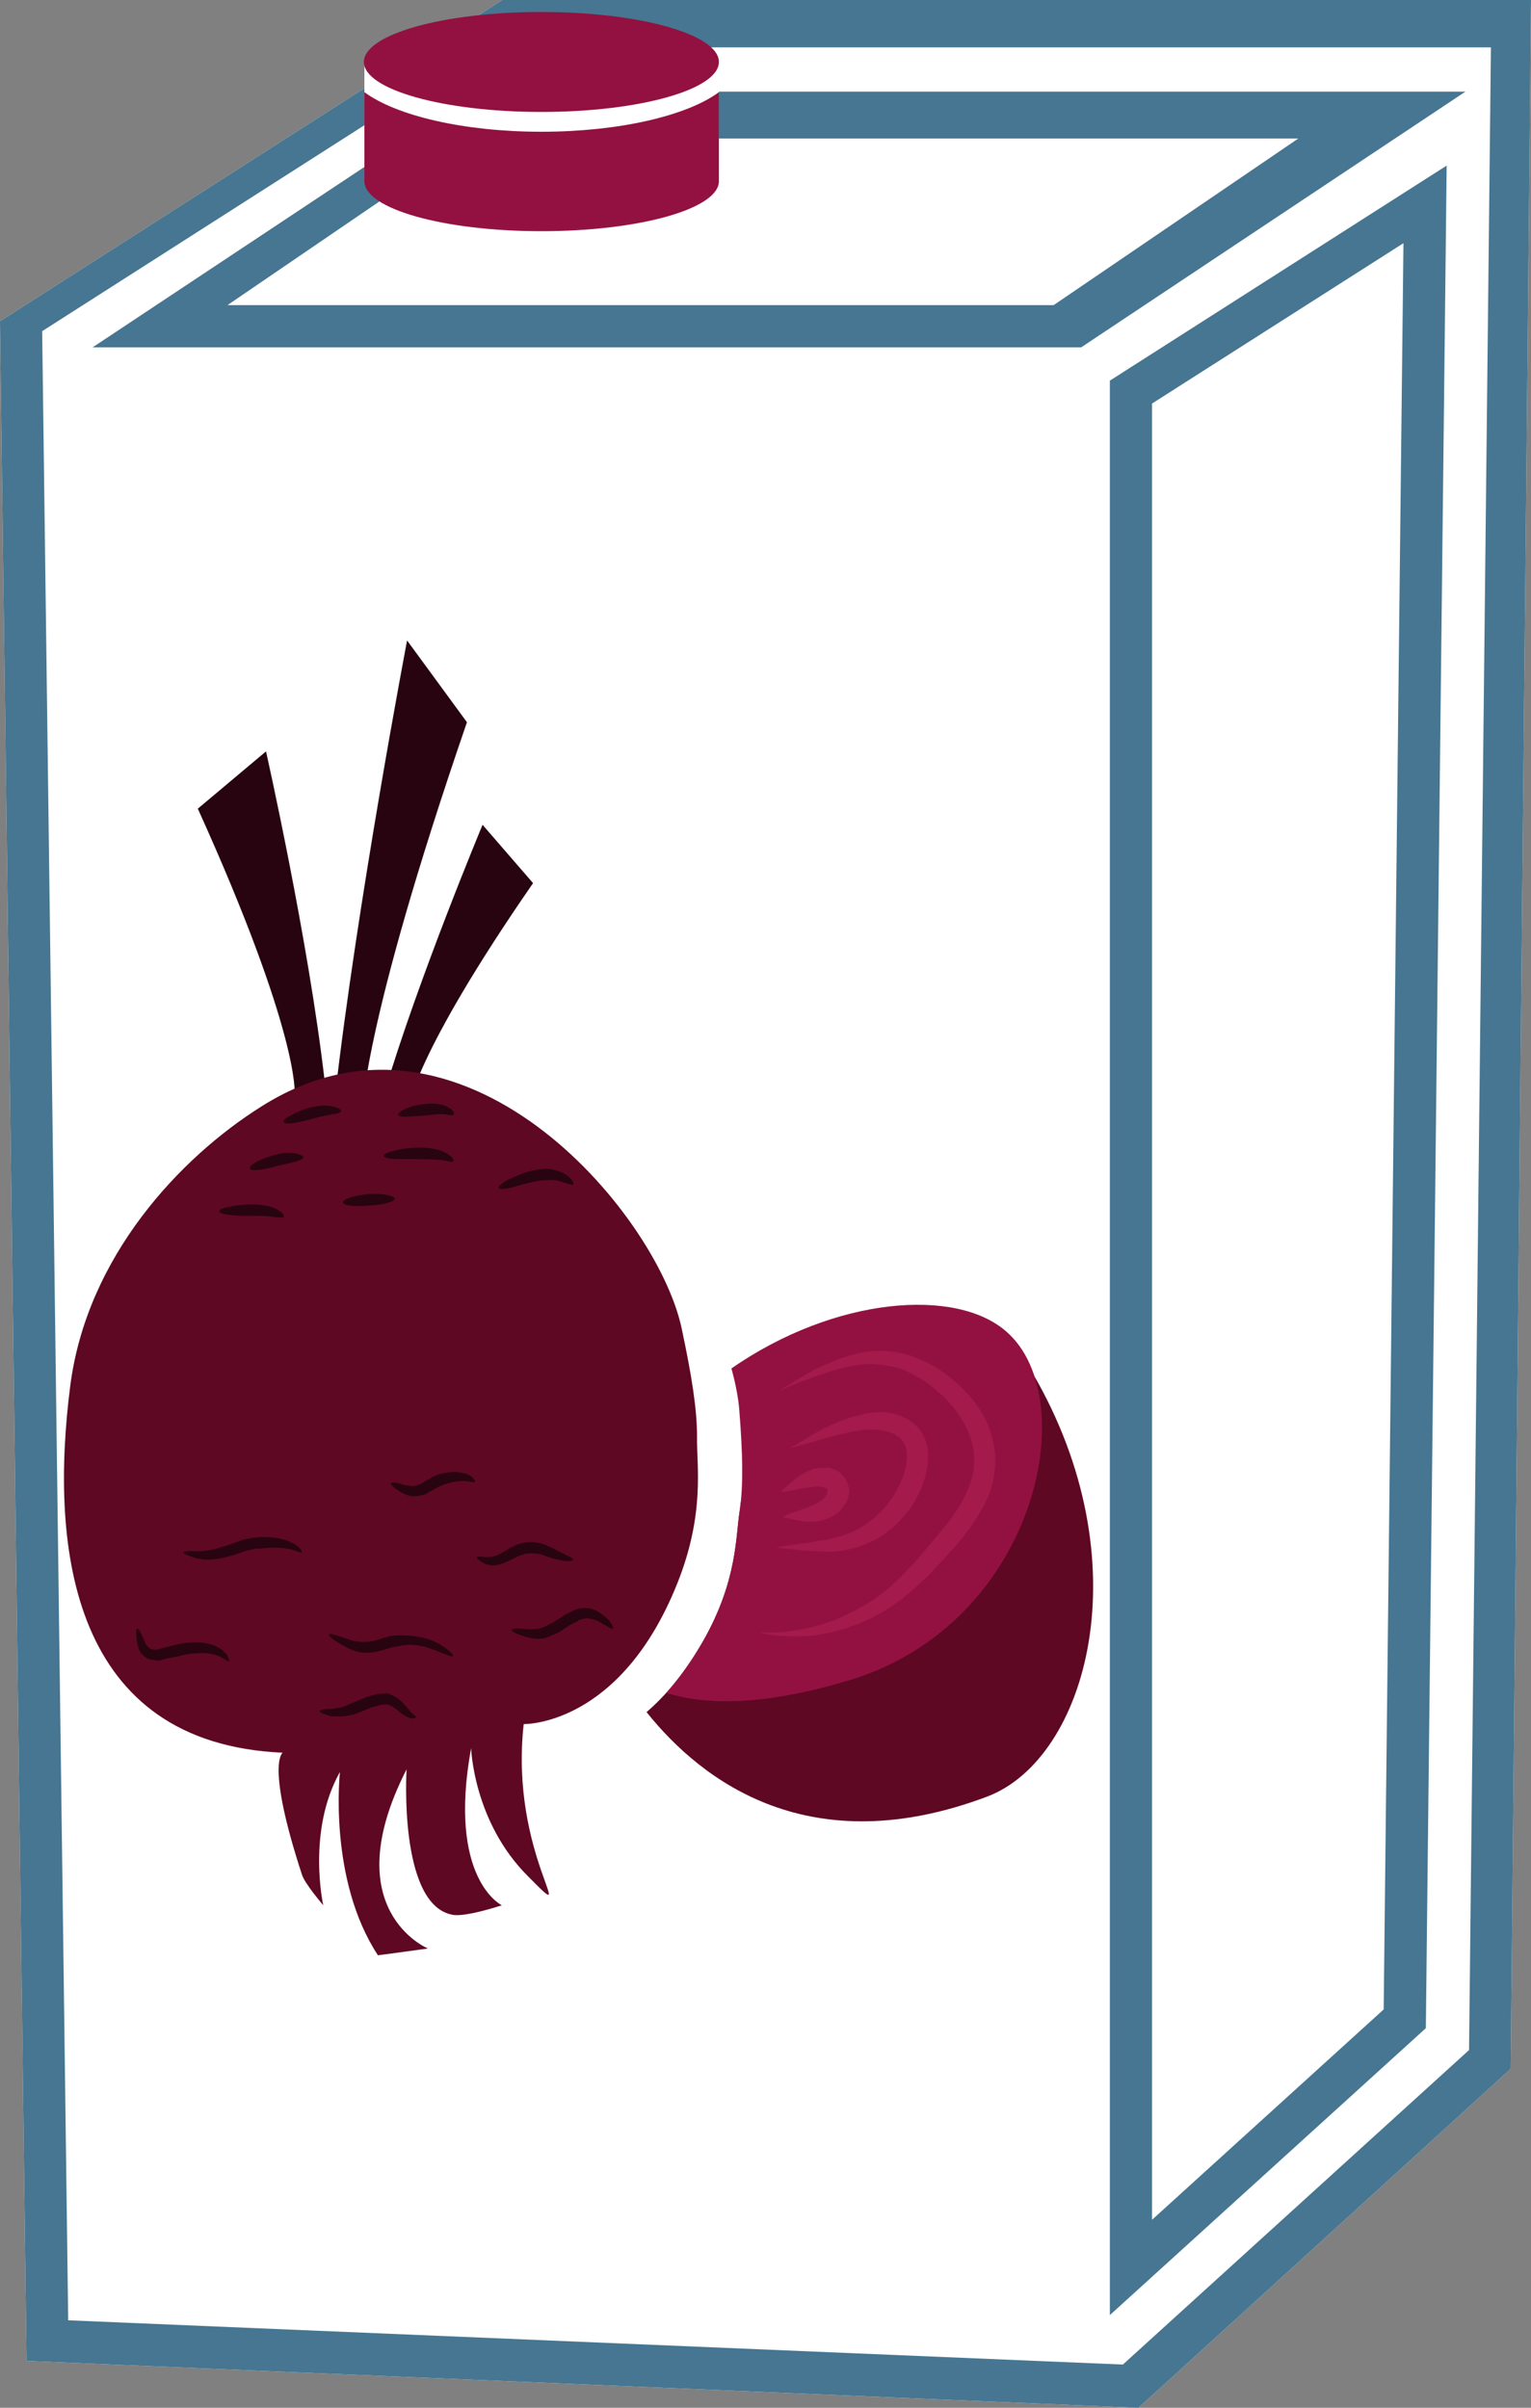 <?xml version="1.0" encoding="UTF-8" standalone="no"?>
<!-- Creator: CorelDRAW Home & Student X7 -->

<svg
   xmlns:dc="http://purl.org/dc/elements/1.1/"
   xmlns:cc="http://creativecommons.org/ns#"
   xmlns:rdf="http://www.w3.org/1999/02/22-rdf-syntax-ns#"
   xmlns:svg="http://www.w3.org/2000/svg"
   xmlns="http://www.w3.org/2000/svg"
   xmlns:sodipodi="http://sodipodi.sourceforge.net/DTD/sodipodi-0.dtd"
   xmlns:inkscape="http://www.inkscape.org/namespaces/inkscape"
   xml:space="preserve"
   width="29.41mm"
   height="46.24mm"
   version="1.1"
   style="clip-rule:evenodd;fill-rule:evenodd;image-rendering:optimizeQuality;shape-rendering:geometricPrecision;text-rendering:geometricPrecision"
   viewBox="0 0 2941 4624"
   id="svg67"
   sodipodi:docname="4289.svg"
   inkscape:version="0.92.4 (5da689c313, 2019-01-14)"><rect x="0" y="0" width="2941" height="4624" fill="#808080" stroke="none"/><sodipodi:namedview
   pagecolor="#ffffff"
   bordercolor="#666666"
   borderopacity="1"
   objecttolerance="10"
   gridtolerance="10"
   guidetolerance="10"
   inkscape:pageopacity="0"
   inkscape:pageshadow="2"
   inkscape:window-width="640"
   inkscape:window-height="480"
   id="namedview69"
   showgrid="false"
   inkscape:zoom="0.2102413"
   inkscape:cx="54.00945"
   inkscape:cy="75.174801"
   inkscape:window-x="0"
   inkscape:window-y="0"
   inkscape:window-maximized="0"
   inkscape:current-layer="svg67" />
 <defs
   id="defs4">
  <style
   type="text/css"
   id="style2">
   <![CDATA[
    .fil2 {fill:#931140}
    .fil0 {fill:white}
    .fil3 {fill:#280310;fill-rule:nonzero}
    .fil1 {fill:#467691;fill-rule:nonzero}
    .fil4 {fill:#5E0824;fill-rule:nonzero}
    .fil5 {fill:#931140;fill-rule:nonzero}
    .fil6 {fill:#A31A4B;fill-rule:nonzero}
   ]]>
  </style>
 </defs>
 <g
   id="Vrstva_x0020_1"
   transform="translate(-9071,-12215)">
  <polygon
   class="fil0"
   points="9071,12832 10036,12215 12012,12215 11973,16188 11258,16839 9122,16749 "
   id="polygon7"
   style="fill:#ffffff" />
  <path
   class="fil1"
   d="m 9508,12801 h 1587 l 470,-320 H 9977 Z m 1640,81 H 9249 l 740,-491 h 1897 z m 136,108 v 3488 l 445,-404 38,-3392 z m -81,3671 v -3715 l 647,-413 -40,3577 z m -2001,10 2026,85 665,-604 42,-3846 h -1930 l -853,545 z m 2056,168 -2136,-90 -51,-3917 965,-617 h 1976 l -39,3973 z"
   id="path9"
   inkscape:connector-curvature="0"
   style="fill:#467691;fill-rule:nonzero" />
  <rect
   class="fil0"
   x="9771"
   y="12334"
   width="681"
   height="189"
   id="rect11"
   style="fill:#ffffff" />
  <g
   id="_529173952">
   <path
   class="fil2"
   d="m 10452,12392 v 171 c 0,53 -153,96 -341,96 -188,0 -340,-43 -340,-96 v -171 c 61,45 190,76 340,76 150,0 280,-31 341,-76 z"
   id="path13"
   inkscape:connector-curvature="0"
   style="fill:#931140" />
   <ellipse
   class="fil2"
   cx="10111"
   cy="12334"
   rx="341"
   ry="96"
   id="ellipse15"
   style="fill:#931140" />
  </g>
 </g>
 <g
   id="Vrstva_x0020_1_0"
   transform="translate(-9071,-12215)">
  <path
   class="fil3"
   d="m 9637,14315 c 0,0 10,-114 -186,-547 l 131,-110 c 0,0 82,364 113,636 z"
   id="path20"
   inkscape:connector-curvature="0"
   style="fill:#280310;fill-rule:nonzero" />
  <path
   class="fil3"
   d="m 9856,14342 c 0,0 8,-97 239,-431 l -97,-112 c 0,0 -123,294 -189,516 z"
   id="path22"
   inkscape:connector-curvature="0"
   style="fill:#280310;fill-rule:nonzero" />
  <path
   class="fil3"
   d="m 9767,14355 c 0,0 -4,-157 201,-753 l -115,-157 c 0,0 -96,503 -139,880 z"
   id="path24"
   inkscape:connector-curvature="0"
   style="fill:#280310;fill-rule:nonzero" />
  <path
   class="fil4"
   d="m 11054,14851 -446,167 -114,82 c -1,6 -1,11 -2,16 -8,49 -4,134 -70,250 -35,62 -73,106 -109,137 108,135 316,290 655,162 191,-73 299,-450 86,-814 z"
   id="path26"
   inkscape:connector-curvature="0"
   style="fill:#5e0824;fill-rule:nonzero" />
  <path
   class="fil5"
   d="m 11005,14773 c -96,-86 -330,-68 -529,70 8,29 13,55 15,78 7,88 8,146 1,195 -8,49 -4,134 -70,250 -23,40 -47,73 -71,100 78,25 191,24 351,-24 359,-108 451,-539 303,-669 z"
   id="path28"
   inkscape:connector-curvature="0"
   style="fill:#931140;fill-rule:nonzero" />
  <path
   class="fil4"
   d="m 9573,14340 c -156,98 -335,288 -367,536 -41,319 5,687 408,705 0,0 -33,20 37,234 5,17 41,59 41,59 0,0 -32,-142 32,-256 0,0 -23,206 73,352 0,0 32,-4 96,-13 0,0 -179,-74 -41,-344 0,0 -16,258 87,279 24,6 96,-18 96,-18 0,0 -105,-50 -59,-302 0,0 4,142 110,247 105,106 -37,-41 -9,-293 0,0 185,5 295,-270 54,-135 37,-227 38,-281 0,-54 -10,-117 -30,-211 -49,-222 -423,-667 -807,-424 z"
   id="path30"
   inkscape:connector-curvature="0"
   style="fill:#5e0824;fill-rule:nonzero" />
  <path
   class="fil6"
   d="m 10570,14885 c 0,0 3,-3 10,-7 7,-4 17,-11 30,-18 13,-8 29,-17 49,-25 20,-9 43,-18 70,-23 27,-4 58,-4 89,6 31,10 60,26 86,49 13,11 26,24 37,38 11,14 21,30 28,47 7,18 12,37 14,57 0,5 0,9 0,15 0,4 0,8 -1,13 l -2,15 -3,15 c -11,37 -32,68 -53,96 -22,28 -46,52 -68,76 -24,23 -48,45 -74,62 -26,17 -53,30 -78,38 -12,5 -25,8 -37,11 -12,2 -23,5 -34,6 -22,2 -40,2 -56,1 -15,-1 -27,-2 -35,-4 -8,-2 -12,-3 -12,-3 0,0 4,0 13,0 7,1 19,0 34,-1 15,-2 33,-4 53,-9 10,-2 21,-6 31,-9 11,-4 22,-8 34,-14 23,-11 46,-23 69,-41 23,-17 44,-39 65,-62 21,-24 43,-50 63,-75 20,-26 37,-54 45,-83 l 3,-11 2,-11 c 0,-4 0,-8 0,-12 0,-4 0,-8 0,-11 0,-15 -4,-29 -10,-43 -11,-28 -30,-54 -52,-74 -11,-10 -23,-20 -35,-28 -6,-3 -12,-7 -19,-11 -6,-3 -12,-6 -18,-9 -26,-9 -52,-12 -76,-11 -25,2 -47,8 -67,14 -20,6 -37,13 -51,18 -28,11 -44,18 -44,18 z"
   id="path32"
   inkscape:connector-curvature="0"
   style="fill:#a31a4b;fill-rule:nonzero" />
  <path
   class="fil6"
   d="m 10588,14996 c 0,0 9,-5 25,-14 15,-10 37,-23 67,-36 14,-6 31,-11 49,-15 19,-4 40,-7 63,0 6,2 11,4 17,7 l 8,4 3,3 h 1 v 0 c -1,-1 2,1 2,1 l 1,1 1,1 6,5 c 2,2 5,5 7,8 3,3 4,6 6,9 1,3 3,6 4,9 10,26 6,51 0,73 -6,22 -17,43 -29,61 -4,4 -7,9 -11,13 l -10,11 c -3,4 -9,8 -12,12 -5,3 -9,7 -13,10 -17,13 -36,20 -54,27 -19,5 -36,9 -53,9 -16,0 -29,-1 -42,-2 -13,0 -24,-2 -33,-3 -18,-1 -28,-3 -28,-3 0,0 10,-2 28,-5 8,-1 19,-3 32,-4 6,-1 13,-3 20,-4 6,-1 14,-1 21,-3 3,-1 7,-2 11,-3 3,-1 7,-2 11,-3 7,-2 14,-5 22,-8 14,-7 29,-15 42,-27 4,-2 7,-6 9,-8 4,-4 6,-5 10,-10 l 9,-11 c 2,-4 5,-7 8,-11 9,-15 18,-32 23,-50 5,-17 6,-34 2,-47 -1,-2 -2,-3 -2,-4 -1,-2 -2,-3 -2,-4 -1,-1 -1,-2 -2,-3 l -6,-6 -1,-1 -1,-1 c 0,0 2,2 1,1 v 0 0 l -2,-1 -5,-4 c -3,-2 -7,-2 -10,-4 -14,-5 -31,-6 -47,-5 -17,1 -32,5 -47,8 -29,7 -54,15 -71,20 -17,5 -28,7 -28,7 z"
   id="path34"
   inkscape:connector-curvature="0"
   style="fill:#a31a4b;fill-rule:nonzero" />
  <path
   class="fil6"
   d="m 10571,15080 c 0,0 3,-3 8,-8 6,-5 13,-12 24,-20 5,-4 12,-7 18,-11 4,-1 8,-3 12,-5 4,-1 10,-2 14,-2 3,0 6,0 8,0 4,0 5,0 10,0 l 5,2 c 1,0 3,1 5,2 2,1 4,2 5,2 13,8 21,22 22,37 1,3 0,7 -1,11 0,3 -2,7 -3,10 l -2,4 -1,1 v 0 l -1,1 v 1 l -1,1 c -1,1 -2,3 -4,5 -2,2 -4,5 -6,7 -2,2 -4,3 -7,5 -4,3 -8,6 -13,7 -18,8 -34,8 -47,7 -12,-2 -23,-4 -30,-6 -7,-1 -11,-2 -11,-2 0,0 3,-3 10,-6 7,-3 17,-6 29,-10 11,-4 23,-8 32,-15 3,-2 5,-3 7,-5 l 2,-3 c 0,0 1,-1 2,-2 0,-1 2,-3 3,-4 v -2 -1 0 c 0,0 -1,1 -1,1 v 0 h 1 c 0,0 0,-1 0,-1 0,-1 1,-1 1,-2 0,0 0,0 0,0 0,-1 -1,-3 -1,-5 0,0 0,0 0,0 0,0 0,0 -1,-1 l -5,-1 c 0,0 -2,-1 -3,-1 -1,0 -2,-1 -3,-1 -3,0 -5,0 -9,0 -2,0 -6,0 -8,1 -7,1 -13,2 -19,2 -11,3 -22,5 -29,6 -7,1 -12,1 -12,1 z"
   id="path36"
   inkscape:connector-curvature="0"
   style="fill:#a31a4b;fill-rule:nonzero" />
  <path
   class="fil3"
   d="m 9511,15405 c -3,2 -11,-8 -28,-12 -8,-3 -19,-4 -31,-3 -12,0 -26,2 -39,6 -8,1 -15,3 -22,4 -4,1 -7,2 -11,3 l -3,1 c -1,0 -2,0 -3,0 -2,0 -4,0 -6,-1 -8,0 -16,-3 -22,-9 -6,-6 -9,-12 -10,-18 -3,-10 -3,-18 -3,-24 -1,-5 0,-8 1,-9 2,-1 4,2 7,7 3,5 6,13 9,21 3,4 5,7 8,9 2,2 6,3 11,3 1,0 3,0 4,0 1,0 1,0 2,0 l 2,-1 c 3,-1 6,-2 9,-3 7,-1 14,-3 22,-5 15,-4 30,-5 44,-5 14,1 27,4 37,9 5,3 9,5 12,9 3,3 6,5 7,8 3,6 4,9 3,10 z"
   id="path38"
   inkscape:connector-curvature="0"
   style="fill:#280310;fill-rule:nonzero" />
  <path
   class="fil3"
   d="m 9651,15196 c -3,2 -10,-3 -23,-6 -14,-3 -34,-4 -57,-1 h -1 c -4,0 -9,0 -13,1 -5,2 -10,2 -16,4 -28,11 -61,19 -84,15 -11,-1 -19,-5 -25,-7 -6,-2 -9,-4 -8,-6 0,-1 4,-2 10,-2 6,-1 14,1 24,0 20,-1 45,-9 77,-21 6,-2 12,-3 17,-4 6,-1 13,-1 18,-2 0,0 -1,0 -1,0 26,-1 49,3 63,11 15,7 20,17 19,18 z"
   id="path40"
   inkscape:connector-curvature="0"
   style="fill:#280310;fill-rule:nonzero" />
  <path
   class="fil3"
   d="m 9941,15395 c -1,3 -11,-2 -27,-8 -15,-6 -38,-15 -63,-13 h -1 c -4,1 -8,1 -11,2 -4,0 -9,2 -13,2 -16,5 -33,11 -51,11 -17,0 -31,-6 -41,-12 -21,-11 -32,-20 -31,-23 1,-3 16,2 37,9 10,4 22,6 35,5 13,0 27,-6 45,-11 5,-1 10,-1 15,-1 5,-1 10,0 15,0 h -1 c 32,0 57,10 72,20 15,10 22,18 20,19 z"
   id="path42"
   inkscape:connector-curvature="0"
   style="fill:#280310;fill-rule:nonzero" />
  <path
   class="fil3"
   d="m 9870,15512 c 0,2 -3,4 -9,3 -6,-1 -14,-6 -21,-11 -7,-6 -15,-13 -23,-15 -1,0 -2,-1 -3,-1 -1,0 -1,0 -3,0 -3,1 -5,1 -9,1 -5,2 -11,3 -17,5 -11,4 -24,10 -36,14 -7,1 -13,3 -19,3 -6,1 -11,0 -16,0 -2,0 -5,0 -7,0 -2,0 -4,-1 -6,-2 -4,-1 -6,-2 -9,-3 -5,-2 -7,-4 -7,-5 0,-2 3,-2 8,-3 3,-1 6,-1 9,-1 2,0 4,0 6,0 2,0 4,-1 6,-1 4,-1 9,-1 13,-2 5,-2 10,-4 15,-6 10,-4 21,-9 36,-15 7,-2 15,-4 22,-5 3,0 7,0 11,-1 h 3 l 3,1 c 2,0 4,1 6,2 15,6 22,16 28,22 6,7 10,12 13,15 4,3 6,4 6,5 z"
   id="path44"
   inkscape:connector-curvature="0"
   style="fill:#280310;fill-rule:nonzero" />
  <path
   class="fil3"
   d="m 10172,15210 c 1,3 -11,5 -30,0 -9,-2 -19,-5 -29,-9 -11,-3 -22,-4 -32,-2 -11,2 -21,8 -32,13 -11,6 -24,10 -34,9 -11,-1 -18,-5 -22,-9 -5,-3 -7,-5 -6,-6 2,-4 13,1 27,-1 8,-1 15,-4 25,-10 10,-6 22,-14 37,-17 8,-2 16,-2 24,-1 3,1 6,1 10,2 3,1 6,2 9,3 12,5 21,10 29,14 15,8 24,11 24,14 z"
   id="path46"
   inkscape:connector-curvature="0"
   style="fill:#280310;fill-rule:nonzero" />
  <path
   class="fil3"
   d="m 10248,15343 c -2,1 -9,-4 -20,-10 -6,-4 -14,-8 -22,-9 -7,-2 -16,-1 -24,3 l -1,1 c -6,3 -13,6 -20,11 -6,4 -13,9 -19,12 -7,3 -14,6 -21,9 -14,4 -28,2 -38,-1 -20,-6 -30,-11 -29,-14 0,-3 13,-3 32,-1 9,0 19,0 29,-4 5,-2 10,-5 16,-8 6,-3 11,-7 18,-11 7,-5 17,-10 24,-13 0,0 0,0 -1,0 14,-6 28,-6 39,-2 11,4 19,11 25,16 11,11 14,19 12,21 z"
   id="path48"
   inkscape:connector-curvature="0"
   style="fill:#280310;fill-rule:nonzero" />
  <path
   class="fil3"
   d="m 9983,15061 c -3,2 -10,-2 -24,-2 -14,1 -34,4 -52,15 -5,3 -10,5 -15,8 l -2,2 c -1,0 -2,1 -3,1 l -5,1 c -3,1 -6,2 -9,2 -13,2 -24,-3 -31,-7 -14,-8 -21,-15 -20,-18 2,-2 12,-1 26,4 7,1 15,3 22,1 2,0 4,-1 6,-2 l 3,-1 c 0,0 0,0 0,0 l 2,-1 c 4,-3 9,-6 15,-9 11,-7 23,-11 35,-12 11,-2 21,-1 30,1 4,1 8,2 11,4 3,2 6,3 7,5 4,4 5,7 4,8 z"
   id="path50"
   inkscape:connector-curvature="0"
   style="fill:#280310;fill-rule:nonzero" />
  <path
   class="fil3"
   d="m 9654,14438 c -1,3 -7,5 -15,8 -9,2 -21,5 -35,8 -27,8 -52,11 -53,5 -2,-6 18,-18 48,-26 14,-4 29,-5 39,-3 10,2 16,5 16,8 z"
   id="path52"
   inkscape:connector-curvature="0"
   style="fill:#280310;fill-rule:nonzero" />
  <path
   class="fil3"
   d="m 9726,14349 c -1,3 -7,5 -17,6 -9,2 -22,4 -36,8 -29,8 -55,13 -57,7 -1,-4 4,-8 14,-13 8,-5 22,-11 37,-15 16,-4 32,-5 43,-2 11,2 17,6 16,9 z"
   id="path54"
   inkscape:connector-curvature="0"
   style="fill:#280310;fill-rule:nonzero" />
  <path
   class="fil3"
   d="m 9942,14445 c -2,3 -9,0 -20,-2 -11,-1 -27,-2 -45,-2 -18,0 -35,0 -48,0 -12,-1 -20,-3 -21,-6 0,-4 8,-7 20,-10 12,-3 29,-6 49,-6 19,0 38,3 50,10 12,6 17,14 15,16 z"
   id="path56"
   inkscape:connector-curvature="0"
   style="fill:#280310;fill-rule:nonzero" />
  <path
   class="fil3"
   d="m 9942,14356 c -2,2 -8,0 -16,-1 -8,-1 -21,0 -35,2 -29,2 -54,5 -55,-1 -1,-6 21,-18 53,-21 16,-2 31,0 42,6 11,5 14,13 11,15 z"
   id="path58"
   inkscape:connector-curvature="0"
   style="fill:#280310;fill-rule:nonzero" />
  <path
   class="fil3"
   d="m 9829,14517 c 0,6 -22,12 -49,13 -27,3 -50,0 -50,-6 -1,-6 21,-13 49,-16 28,-1 50,3 50,9 z"
   id="path60"
   inkscape:connector-curvature="0"
   style="fill:#280310;fill-rule:nonzero" />
  <path
   class="fil3"
   d="m 10172,14490 c -2,2 -9,-2 -21,-5 -6,-2 -13,-4 -21,-4 -8,0 -18,1 -27,2 -19,4 -37,9 -51,13 -13,3 -23,3 -23,1 -2,-3 5,-9 17,-16 13,-6 31,-15 53,-19 11,-2 23,-3 33,-1 10,2 18,5 25,9 14,9 17,18 15,20 z"
   id="path62"
   inkscape:connector-curvature="0"
   style="fill:#280310;fill-rule:nonzero" />
  <path
   class="fil3"
   d="m 9616,14552 c -2,2 -9,1 -19,0 -11,-2 -25,-2 -42,-2 -16,0 -32,0 -44,-2 -11,-1 -19,-4 -19,-7 0,-3 7,-6 18,-8 12,-3 27,-5 45,-5 18,0 36,3 47,9 11,6 16,12 14,15 z"
   id="path64"
   inkscape:connector-curvature="0"
   style="fill:#280310;fill-rule:nonzero" />
 </g>
</svg>